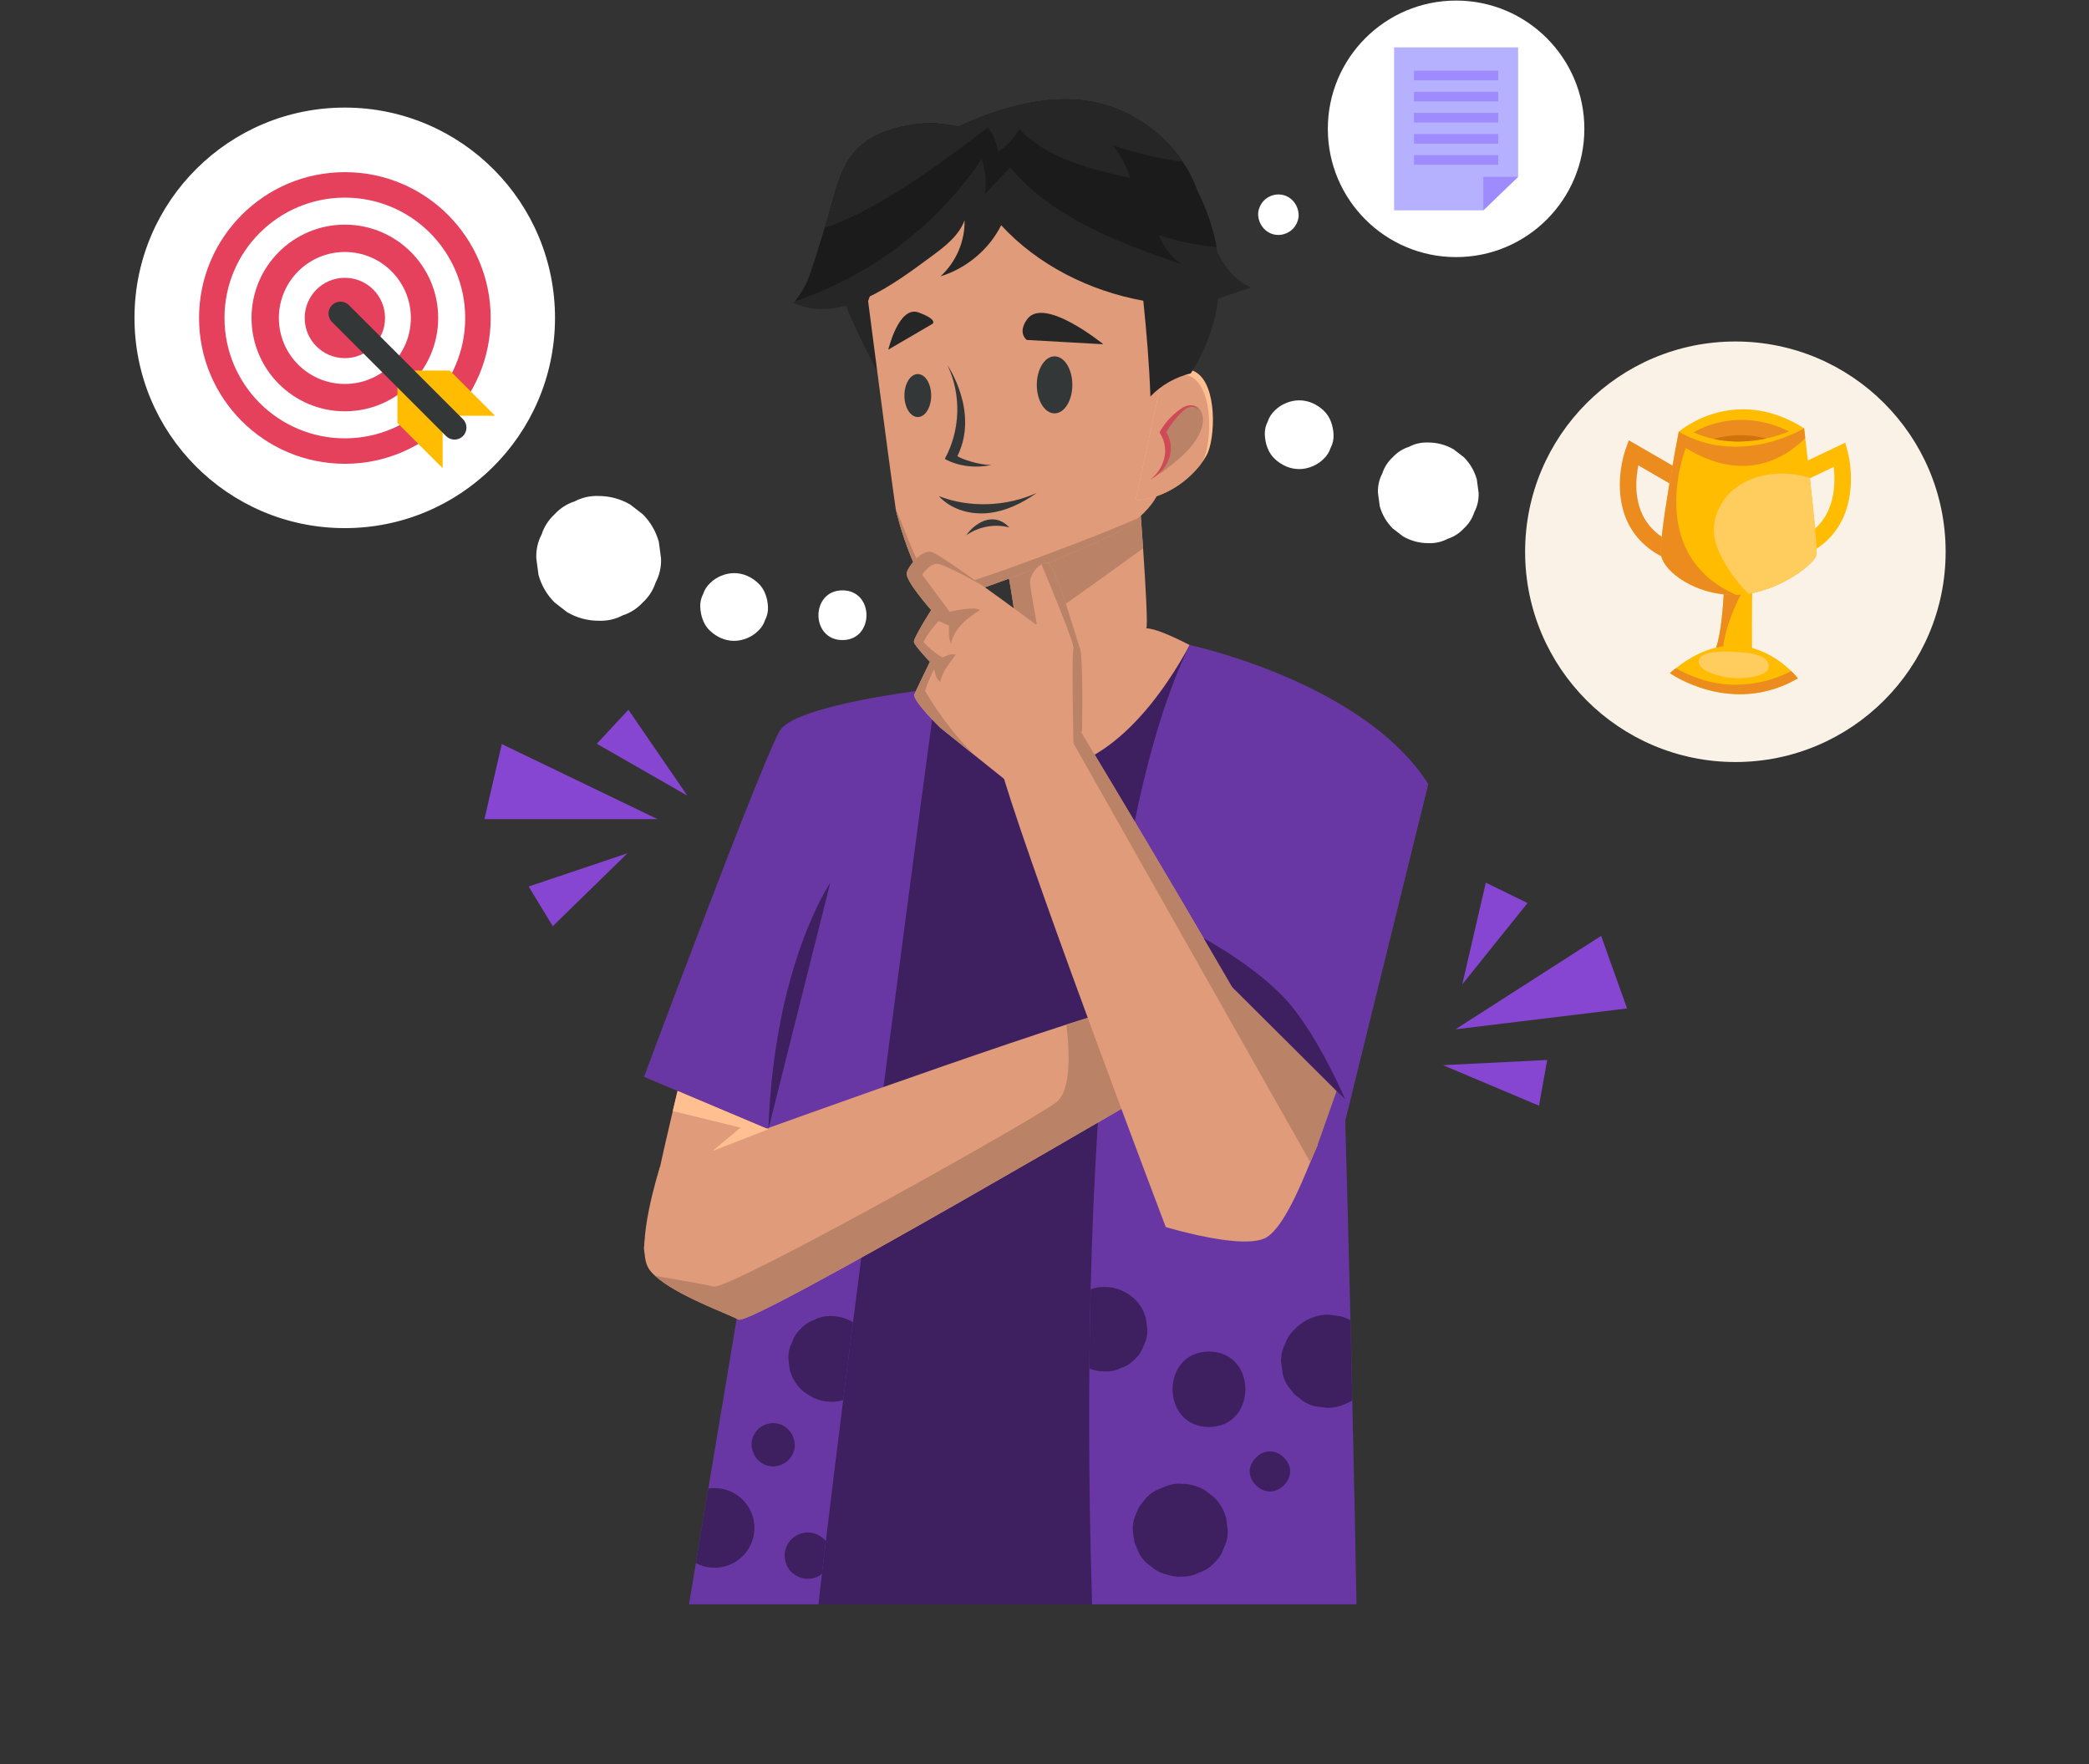 <?xml version="1.0" encoding="utf-8"?>
<svg xmlns="http://www.w3.org/2000/svg" fill="none" height="100%" overflow="visible" preserveAspectRatio="none" style="display: block;" viewBox="0 0 148 125" width="100%">
<rect x="0" y="0" width="148" height="125" fill="#333333" stroke="none"/>
<g id="Frame 1312">
<g id="OBJECTS">
<g id="Group">
<g id="Group_2">
<g id="Group_3">
<g id="Group_4">
<g id="Group_5">
<path d="M59.891 19.536C59.487 20.424 59.857 21.529 60.251 22.424C60.964 24.047 61.757 25.618 62.624 27.123C62.575 24.582 62.526 22.043 62.476 19.503C62.467 19.05 62.437 18.538 62.156 18.248C61.24 17.3 60.298 18.643 59.891 19.536Z" fill="#262626" id="Vector"/>
<g id="Group_6">
<g id="Group_7">
<g id="Group_8">
<g id="Group_9">
<g id="Group_10">
<g id="Group_11">
<g id="Group_12">
<g id="Group_13">
<g id="Group_14">
<path d="M93.541 113.662C94.242 106.871 95.47 92.861 95.309 79.402C95.134 65.254 93.424 51.716 87.945 47.836C87.392 47.444 85.812 46.48 84.283 45.697C83.02 45.05 81.795 44.515 81.21 44.515C81.21 44.515 72.984 44.571 66.329 48.769C66.329 48.769 66.323 48.769 66.323 48.775C66.317 48.781 66.311 48.787 66.298 48.794C66.006 49.024 63.941 50.659 61.286 53.47C60.707 54.477 60.116 56.293 59.519 58.688C57.131 68.221 54.681 86.908 53.095 100.403C52.425 106.126 51.907 110.908 51.617 113.662H93.541Z" fill="#3E2061" id="Vector_2"/>
</g>
</g>
</g>
</g>
<path d="M63.4 50.825C66.273 56.301 72.144 58.589 78.001 56.555C78.759 56.292 79.084 57.493 78.332 57.754C72 59.953 65.441 57.391 62.326 51.453C61.955 50.744 63.028 50.115 63.4 50.825Z" fill="#3E2061" id="Vector_3"/>
<g id="Group_15">
<g id="Group_16">
<path d="M66.331 48.766C67.179 51.221 68.967 53.93 72.742 54.495C78.484 55.354 82.773 48.518 84.283 45.697C83.019 45.047 81.795 44.514 81.211 44.514C81.211 44.514 72.982 44.571 66.331 48.766Z" fill="#E09B7A" id="Vector_4"/>
<g id="Group_17">
<g id="Group_18">
<g id="Group_19">
<path d="M81.211 44.515C80.996 44.73 71.522 51.741 71.522 51.741C71.522 51.741 71.739 47.422 71.843 45.172C71.873 44.475 71.895 43.977 71.895 43.867C71.895 42.968 71.127 39.072 71.127 39.072L80.687 34.7C80.687 34.7 80.838 36.671 80.985 38.848C81.162 41.473 81.33 44.395 81.211 44.515Z" fill="#E09B7A" id="Vector_5"/>
<path d="M80.985 38.848C78.33 40.776 72.479 44.995 71.895 45.161C71.877 45.166 71.861 45.17 71.843 45.172C71.873 44.475 71.895 43.977 71.895 43.867C71.895 42.968 71.127 39.072 71.127 39.072L80.687 34.7C80.687 34.7 80.838 36.671 80.985 38.848Z" fill="#BA8267" id="Vector_6"/>
</g>
</g>
<g id="Group_20">
<g id="Group_21">
<path d="M81.996 35.033C81.996 35.033 81.756 35.724 80.688 36.669H80.686C80.468 36.863 80.214 37.068 79.92 37.279C78.799 38.084 68.298 42.583 66.68 42.368C65.062 42.152 63.537 36.593 63.453 36.008C62.933 32.42 61.503 21.336 61.503 21.336C65.494 9.256 79.73 15.512 81.348 16.698C82.966 17.885 81.996 35.033 81.996 35.033Z" fill="#E09B7A" id="Vector_7"/>
<path d="M80.686 36.669C80.468 36.863 80.214 37.068 79.92 37.279C78.799 38.084 68.298 42.583 66.68 42.368C65.062 42.152 63.537 36.593 63.453 36.008C64.461 38.45 65.6 41.826 66.745 41.718C68.471 41.557 79.411 37.339 80.686 36.669Z" fill="#BA8267" id="Vector_8"/>
</g>
<g id="Group_22">
<path d="M62.934 24.77C62.934 24.77 63.677 21.626 65.075 22.136C66.472 22.647 66.07 22.939 66.07 22.939L62.934 24.77Z" fill="#262626" id="Vector_9"/>
<path d="M78.166 24.388C78.166 24.388 73.953 20.943 72.761 22.629C72.065 23.613 72.747 24.084 72.747 24.084L78.166 24.388Z" fill="#262626" id="Vector_10"/>
<g id="Group_23">
<path d="M75.972 27.266C75.972 28.382 75.409 29.286 74.713 29.286C74.018 29.286 73.455 28.382 73.455 27.266C73.455 26.149 74.019 25.245 74.713 25.245C75.409 25.245 75.972 26.149 75.972 27.266Z" fill="#343737" id="Vector_11"/>
</g>
<g id="Group_24">
<path d="M64.075 28.023C64.075 28.864 64.5 29.546 65.023 29.546C65.547 29.546 65.972 28.864 65.972 28.023C65.972 27.182 65.547 26.5 65.023 26.5C64.5 26.5 64.075 27.182 64.075 28.023Z" fill="#343737" id="Vector_12"/>
</g>
<g id="Group_25">
<path d="M68.458 37.922C69.329 37.304 70.476 37.094 71.508 37.365C71.097 36.926 70.582 36.709 69.992 36.822C69.401 36.934 68.792 37.422 68.458 37.922Z" fill="#343737" id="Vector_13"/>
</g>
<g id="Group_26">
<g id="Group_27">
<path d="M70.292 31.314C69.393 31.782 68.425 32.117 67.429 32.306C67.581 32.516 67.828 32.566 68.082 32.618C68.593 32.722 69.104 32.826 69.616 32.931C69.769 32.962 69.931 32.992 70.079 32.94C70.092 32.395 70.195 31.851 70.292 31.314Z" fill="#E09B7A" id="Vector_14"/>
<path d="M67.829 32.314C68.08 32.508 69.415 32.967 70.251 32.935C69.154 33.184 67.913 33.048 66.934 32.513C68.046 30.484 68.12 27.959 67.126 25.874C67.126 25.874 69.39 29.165 67.829 32.314Z" fill="#343737" id="Vector_15"/>
</g>
</g>
<path d="M66.51 35.142C67.36 36.084 68.712 36.473 69.976 36.351C71.239 36.23 72.421 35.651 73.456 34.915C71.34 35.889 68.674 36.004 66.51 35.142Z" fill="#343737" id="Vector_16"/>
</g>
</g>
</g>
</g>
<g id="Group_28">
<path d="M80.451 35.461C82.613 35.291 84.188 34.008 85.03 32.934C85.22 32.691 85.372 32.459 85.486 32.254C86.104 31.134 86.281 27.249 84.691 26.347C83.577 25.715 82.766 26.631 82.38 27.238C82.38 27.239 82.38 27.24 82.38 27.24C82.216 27.498 82.128 27.7 82.128 27.7L80.451 35.461Z" fill="#FFBF90" id="Vector_17"/>
<path d="M80.451 35.461C82.613 35.29 84.188 34.008 85.03 32.933C85.103 32.824 85.167 32.719 85.221 32.62C85.839 31.5 86.016 27.615 84.426 26.714C83.524 26.201 82.82 26.706 82.38 27.238C82.38 27.239 82.38 27.24 82.38 27.24C82.216 27.498 82.128 27.699 82.128 27.699L80.451 35.461Z" fill="#E09B7A" id="Vector_18"/>
<path d="M85.192 29.431C85.272 29.742 85.222 30.066 85.12 30.372C84.685 31.676 83.383 32.67 82.136 33.594C82.512 32.962 82.65 32.248 82.574 31.553C82.547 31.311 82.495 31.07 82.492 30.828C82.483 29.85 84.722 27.595 85.192 29.431Z" fill="#BA8267" id="Vector_19"/>
<g id="Group_29">
<path d="M81.512 33.965C81.512 33.965 81.536 33.952 81.582 33.925C81.627 33.898 81.7 33.862 81.783 33.806C81.95 33.694 82.181 33.515 82.398 33.25C82.615 32.986 82.811 32.633 82.904 32.215C82.988 31.799 82.97 31.314 82.747 30.846C82.723 30.786 82.69 30.73 82.656 30.675L82.631 30.633C82.625 30.623 82.629 30.629 82.628 30.628L82.629 30.629L82.628 30.628H82.627C82.627 30.628 82.626 30.631 82.631 30.622L82.652 30.584L82.694 30.51C82.722 30.461 82.75 30.413 82.78 30.365C82.898 30.174 83.025 29.995 83.156 29.828C83.287 29.661 83.422 29.508 83.556 29.368C83.691 29.229 83.821 29.098 83.95 29.001C84.079 28.904 84.221 28.84 84.354 28.823C84.487 28.808 84.613 28.838 84.697 28.88C84.783 28.923 84.83 28.977 84.85 29.018C84.871 29.059 84.869 29.084 84.872 29.084C84.872 29.084 84.878 29.06 84.868 29.015C84.859 28.969 84.825 28.901 84.739 28.837C84.654 28.776 84.521 28.718 84.345 28.713C84.169 28.712 83.98 28.771 83.811 28.866C83.64 28.962 83.487 29.083 83.326 29.214C83.166 29.347 83.003 29.496 82.847 29.663C82.691 29.83 82.541 30.014 82.404 30.213C82.369 30.262 82.336 30.313 82.303 30.365L82.255 30.443L82.192 30.553L82.148 30.631C82.16 30.656 82.177 30.682 82.191 30.708L82.254 30.818C82.283 30.867 82.312 30.915 82.332 30.967C82.526 31.373 82.57 31.797 82.533 32.178C82.488 32.559 82.36 32.898 82.204 33.166C82.047 33.435 81.868 33.636 81.733 33.767C81.667 33.834 81.606 33.88 81.569 33.914C81.531 33.948 81.512 33.965 81.512 33.965Z" fill="#CF4A57" id="Vector_20"/>
</g>
</g>
</g>
</g>
</g>
</g>
</g>
</g>
<path d="M66.333 48.768C66.333 48.768 66.277 49.187 66.173 49.966C66.133 50.251 66.088 50.588 66.038 50.968C65.93 51.761 65.799 52.749 65.645 53.908C65.58 54.383 65.515 54.887 65.442 55.418V55.421C65.321 56.334 65.187 57.326 65.046 58.39C64.84 59.949 64.611 61.655 64.372 63.475C63.832 67.538 63.223 72.171 62.591 77.01C62.214 79.881 61.831 82.824 61.452 85.764C61.307 86.877 61.163 87.991 61.019 89.097C60.823 90.636 60.627 92.165 60.433 93.674V93.678C60.198 95.55 59.962 97.39 59.739 99.181V99.184C59.287 102.779 58.868 106.165 58.508 109.17V109.173C58.413 109.979 58.322 110.762 58.233 111.508C58.145 112.258 58.063 112.978 57.984 113.662H48.814L49.302 110.735L50.182 105.464V105.461L52.193 93.422L52.337 92.564L52.713 90.318L54.435 80.005L54.311 79.953L48.005 77.291L45.628 76.286C45.628 76.286 46.129 74.947 46.899 72.895C47.259 71.942 47.678 70.835 48.13 69.637C49.207 66.798 50.487 63.449 51.666 60.408C52.35 58.656 53.001 57.006 53.565 55.621C54.376 53.614 55.005 52.157 55.267 51.742C56.161 50.321 62.103 49.342 64.892 48.952C65.148 48.919 65.374 48.887 65.57 48.863H65.573C66.016 48.804 66.29 48.772 66.33 48.769C66.333 48.768 66.333 48.768 66.333 48.768Z" fill="#6937A4" id="Vector_21"/>
<path d="M101.191 55.548L100.981 56.4L100.081 60.047L99.086 64.077V64.08L98.149 67.885L96.846 73.159L95.308 79.402C95.347 80.748 95.399 82.604 95.455 84.808C95.501 86.491 95.55 88.38 95.599 90.4C95.625 91.411 95.648 92.459 95.674 93.533C95.717 95.373 95.763 97.285 95.805 99.223C95.92 104.134 96.025 109.199 96.103 113.661H77.373C77.232 109.18 77.124 103.368 77.179 96.957C77.192 95.131 77.222 93.255 77.268 91.349C77.363 87.489 77.526 83.501 77.782 79.523C77.88 78.004 77.991 76.485 78.119 74.976C78.211 73.876 78.312 72.779 78.424 71.692C78.839 67.55 79.383 63.527 80.083 59.788V59.785C80.182 59.251 80.283 58.727 80.391 58.206V58.203C81.38 53.358 82.653 49.059 84.284 45.697C84.284 45.697 84.287 45.697 84.294 45.7C84.425 45.726 86.019 46.08 88.226 46.839C89.716 47.35 91.484 48.05 93.271 48.967C94.643 49.665 96.021 50.49 97.292 51.452C98.82 52.611 100.189 53.97 101.191 55.548Z" fill="#6937A4" id="Vector_22"/>
<path d="M88.652 20.376C87.91 20.583 87.114 20.893 86.309 21.147C86.089 22.982 85.437 24.744 84.369 26.447C83.301 26.71 82.259 27.282 81.504 28.091C81.42 25.803 81.233 23.558 81 21.304C77.17 20.613 73.51 18.758 70.93 15.957C70.078 17.664 68.485 19.007 66.629 19.579C67.735 18.571 68.371 17.088 68.337 15.609C67.926 16.719 66.904 17.495 65.939 18.202C63.464 20.016 59.562 23.041 56.24 21.456C56.27 21.418 56.3 21.38 56.325 21.342C56.753 20.774 57.1 20.248 57.342 19.545C57.914 17.88 58.435 16.198 58.905 14.504C59.287 13.144 59.66 11.72 60.621 10.669C61.82 9.364 63.702 8.89 65.494 8.733C66.205 8.669 67.21 8.83 67.9 8.966C71.065 7.487 74.739 6.526 77.861 7.309C80.912 8.047 83.534 10.292 84.691 13.143C84.742 13.262 84.784 13.385 84.826 13.503C85.335 14.512 85.733 15.567 85.996 16.618C86.072 16.914 86.136 17.206 86.186 17.499C86.208 17.617 86.229 17.736 86.246 17.855C86.767 18.936 87.542 19.914 88.652 20.376Z" fill="#262626" id="Vector_23"/>
<path d="M83.729 18.732C79.276 17.186 74.594 15.482 71.577 11.864C70.972 12.491 70.365 13.118 69.764 13.745C69.912 12.923 69.832 12.059 69.54 11.279C66.396 15.961 61.663 19.545 56.325 21.341C56.753 20.774 57.1 20.248 57.342 19.545C57.727 18.418 58.092 17.287 58.427 16.143C58.596 15.601 58.753 15.05 58.905 14.503C59.287 13.143 59.66 11.719 60.621 10.669C61.82 9.364 63.701 8.889 65.493 8.732C66.205 8.669 67.209 8.83 67.9 8.966C71.065 7.487 74.738 6.525 77.861 7.309C80.284 7.894 82.436 9.431 83.796 11.465C84.152 11.995 84.453 12.554 84.691 13.143C84.741 13.261 84.784 13.384 84.826 13.503C85.335 14.511 85.733 15.566 85.996 16.617C86.072 16.914 86.135 17.206 86.186 17.498C84.805 17.375 83.441 17.096 82.123 16.668C82.415 17.508 82.987 18.245 83.729 18.732Z" fill="#1B1B1B" id="Vector_24"/>
<path d="M78.853 10.289C79.391 10.983 79.806 11.767 80.073 12.602C77.234 11.979 74.218 11.254 72.218 9.144C71.837 9.788 71.316 10.348 70.697 10.767C70.625 10.136 70.379 9.53 69.993 9.03C66.939 11.339 63.854 13.665 60.401 15.334C59.855 15.597 59.164 15.902 58.427 16.143C58.597 15.601 58.753 15.051 58.906 14.504C59.287 13.144 59.66 11.72 60.622 10.669C61.821 9.364 63.702 8.89 65.494 8.733C66.206 8.67 67.21 8.831 67.9 8.966C71.065 7.487 74.739 6.526 77.861 7.31C80.285 7.894 82.437 9.432 83.797 11.466C82.115 11.242 80.454 10.848 78.853 10.289Z" fill="#262626" id="Vector_25"/>
</g>
<path d="M54.436 80.005L52.339 92.567C52.339 92.567 45.395 90.444 45.628 88.326C45.802 86.737 47.056 81.318 47.666 78.712C47.869 77.844 48.005 77.289 48.005 77.289L54.436 80.005Z" fill="#E09B7A" id="Vector_26"/>
<path d="M83.425 76.234C83.425 76.234 53.229 93.97 52.322 93.487C51.517 93.055 47.916 91.771 46.416 90.39C46.225 90.22 46.068 90.046 45.958 89.868C44.954 88.305 46.751 82.687 46.751 82.687C46.751 82.687 65.66 75.781 75.552 72.586C78.54 71.624 80.704 70.997 81.276 71.006L83.425 76.234Z" fill="#E09B7A" id="Vector_27"/>
<path d="M83.425 76.234C83.425 76.234 53.229 93.969 52.322 93.486C51.517 93.054 47.916 91.771 46.416 90.389C48.127 90.677 50.009 91.004 50.551 91.148C51.61 91.431 73.218 79.356 74.84 78.086C75.921 77.243 75.772 74.4 75.552 72.586C78.539 71.624 80.704 70.997 81.276 71.006L83.425 76.234Z" fill="#BA8267" id="Vector_28"/>
<path d="M50.478 81.547L52.456 79.886L47.664 78.713C47.868 77.844 48.003 77.289 48.003 77.289L54.435 80.005L50.478 81.547Z" fill="#FFBF90" id="Vector_29"/>
<g id="Group_30">
<g id="Group_31">
<g id="Group_32">
<path d="M93.312 81.216C93.207 81.428 93.041 81.831 92.829 82.339C92.139 84.017 90.969 86.843 89.779 87.631C88.762 88.301 86 87.792 84.208 87.36C83.263 87.135 82.589 86.928 82.589 86.928C82.589 86.928 73.65 63.371 71.129 55.173H71.124C70.713 53.83 70.472 52.898 70.472 52.55L70.968 52.339L75.675 50.339C75.675 50.339 75.798 50.543 76.022 50.92C76.166 51.161 76.357 51.471 76.581 51.843C80.242 57.923 93.723 80.429 93.312 81.216Z" fill="#E09B7A" id="Vector_30"/>
<path d="M76.657 51.796L76.581 51.843L76.043 52.169L72.658 54.236L71.129 55.172H71.125L69.01 53.478L66.604 51.546C66.604 51.546 64.604 49.597 64.786 49.182C64.964 48.766 65.884 46.885 65.884 46.885C65.884 46.885 64.791 45.754 64.748 45.474C64.71 45.195 65.973 43.22 65.973 43.22C65.973 43.22 64.092 41.106 64.24 40.572C64.384 40.076 65.172 39.106 65.838 39.089C65.884 39.089 65.926 39.094 65.973 39.102C66.295 39.162 67.93 40.289 69.595 41.479C69.6 41.483 69.604 41.483 69.604 41.483C71.523 42.852 73.472 44.305 73.472 44.305C73.472 44.305 72.985 41.665 72.976 41.267C72.963 40.831 73.362 40.221 73.786 39.975C73.929 39.891 74.078 39.844 74.213 39.865C74.752 39.941 76.272 45.254 76.514 45.937C76.759 46.619 76.657 51.796 76.657 51.796Z" fill="#E09B7A" id="Vector_31"/>
</g>
<path d="M93.313 81.216C93.207 81.428 93.042 81.831 92.83 82.339L76.057 52.665C76.057 52.665 76.052 52.478 76.044 52.169C76.04 51.855 76.031 51.419 76.023 50.919C75.985 48.995 75.955 46.14 76.057 45.958C76.175 45.738 74.51 41.709 73.786 39.976C73.93 39.891 74.078 39.844 74.214 39.865C74.752 39.942 76.273 45.255 76.514 45.937C76.76 46.619 76.658 51.796 76.658 51.796L76.582 51.843C80.242 57.923 93.724 80.428 93.313 81.216Z" fill="#BA8267" id="Vector_32"/>
</g>
<path d="M67.239 44.323C66.985 44.218 66.752 44.103 66.498 43.997C66.095 44.421 65.688 44.963 65.426 45.484C65.786 45.886 66.273 46.285 66.735 46.565C66.875 46.556 66.994 46.471 67.125 46.425C67.311 46.352 67.514 46.336 67.705 46.374C67.548 46.594 67.396 46.81 67.239 47.026C67.133 47.175 67.027 47.319 66.938 47.475C66.786 47.738 66.676 48.022 66.608 48.319C66.455 48.17 66.316 47.98 66.269 47.776C66.244 47.658 66.235 47.531 66.163 47.433C65.918 47.92 65.693 48.433 65.54 48.958C66.498 50.585 67.672 52.132 69.01 53.479L66.604 51.547C66.604 51.547 64.604 49.598 64.786 49.183C64.964 48.767 65.884 46.886 65.884 46.886C65.884 46.886 64.791 45.755 64.748 45.475C64.71 45.196 65.973 43.221 65.973 43.221C65.973 43.221 64.092 41.107 64.24 40.573C64.384 40.078 65.172 39.107 65.838 39.09C65.884 39.09 65.926 39.095 65.973 39.103C66.295 39.163 67.93 40.29 69.595 41.48C69.434 41.387 66.816 39.892 66.333 39.938C65.829 39.98 65.329 40.709 65.329 40.709L67.286 43.345C67.286 43.345 69.007 42.913 69.43 43.222C68.977 43.505 68.523 43.815 68.155 44.205C67.782 44.594 67.49 45.069 67.375 45.59C67.197 45.2 67.214 44.755 67.239 44.323Z" fill="#BA8267" id="Vector_33"/>
</g>
<path d="M93.312 81.216L94.695 77.289L87.289 69.918L93.312 81.216Z" fill="#BA8267" id="Vector_34"/>
<path d="M94.695 77.288L95.296 77.86C95.296 77.86 93.424 73.477 91.271 71.005C89.117 68.533 85.281 66.47 85.281 66.47L87.29 69.917L94.695 77.288Z" fill="#3E2061" id="Vector_35"/>
<path d="M54.437 80.005L58.824 62.538C58.824 62.538 54.85 68.308 54.437 80.005Z" fill="#3E2061" id="Vector_36"/>
</g>
<g id="Group_33">
<g id="Group_34">
<path d="M60.433 93.674V93.677C60.197 95.55 59.962 97.39 59.739 99.181V99.184C59.471 99.276 59.186 99.319 58.888 99.309C58.066 99.309 57.336 98.965 56.743 98.418C56.367 98.038 56.105 97.593 55.961 97.079C55.925 96.811 55.889 96.539 55.853 96.27C55.836 95.851 55.925 95.461 56.115 95.102C56.236 94.725 56.445 94.398 56.743 94.123C57.018 93.828 57.343 93.618 57.719 93.494C58.082 93.304 58.472 93.219 58.888 93.235C59.451 93.235 59.971 93.396 60.433 93.674Z" fill="#3E2061" id="Vector_37"/>
<path d="M54.776 100.819C54.382 100.819 53.969 100.99 53.691 101.268C53.425 101.534 53.224 101.971 53.241 102.353C53.279 103.185 53.916 103.888 54.776 103.888C55.17 103.888 55.583 103.717 55.861 103.439C56.127 103.172 56.328 102.736 56.311 102.354C56.273 101.522 55.636 100.819 54.776 100.819Z" fill="#3E2061" id="Vector_38"/>
<path d="M53.449 108.246C53.449 109.241 52.913 110.181 52.051 110.682C52.012 110.705 51.969 110.728 51.927 110.747C51.524 110.96 51.089 111.065 50.627 111.068C50.156 111.065 49.714 110.957 49.301 110.734L50.182 105.463V105.459C50.326 105.437 50.477 105.424 50.627 105.424C51.138 105.427 51.613 105.554 52.051 105.81C52.192 105.892 52.323 105.983 52.444 106.088C53.073 106.619 53.449 107.411 53.449 108.246Z" fill="#3E2061" id="Vector_39"/>
<path d="M58.508 109.17V109.173C58.413 109.978 58.322 110.761 58.233 111.507C57.948 111.727 57.585 111.854 57.231 111.854C56.786 111.854 56.39 111.668 56.069 111.373C55.748 111.075 55.608 110.636 55.588 110.211C55.571 109.801 55.784 109.333 56.069 109.048C56.367 108.75 56.809 108.567 57.231 108.567C57.677 108.567 58.073 108.753 58.394 109.048C58.436 109.088 58.472 109.127 58.508 109.17Z" fill="#3E2061" id="Vector_40"/>
<path d="M86.868 107.533C86.711 106.976 86.43 106.493 86.023 106.083C85.801 105.912 85.58 105.741 85.358 105.569C84.846 105.273 84.293 105.123 83.7 105.121C83.345 105.081 82.984 105.159 82.646 105.27C82.387 105.379 82.128 105.488 81.868 105.598C81.525 105.783 81.246 106.033 81.025 106.341C80.972 106.401 80.923 106.463 80.876 106.526C80.718 106.709 80.603 106.917 80.537 107.154C80.333 107.542 80.239 107.96 80.256 108.408C80.262 108.447 80.267 108.486 80.272 108.525C80.276 108.691 80.299 108.857 80.339 109.022C80.35 109.105 80.362 109.189 80.373 109.273L80.478 109.524C80.519 109.638 80.565 109.75 80.62 109.858C80.647 109.922 80.674 109.986 80.701 110.05C80.905 110.429 81.185 110.734 81.539 110.963C81.853 111.251 82.222 111.445 82.646 111.546C82.985 111.649 83.346 111.737 83.7 111.69C84.152 111.708 84.574 111.613 84.966 111.408C85.373 111.275 85.725 111.049 86.023 110.728C86.343 110.431 86.57 110.079 86.702 109.671C86.908 109.28 87.002 108.858 86.985 108.405C86.946 108.115 86.907 107.824 86.868 107.533Z" fill="#3E2061" id="Vector_41"/>
<path d="M91.188 103.544C91.171 103.52 91.154 103.496 91.137 103.472C90.528 102.608 89.414 102.608 88.805 103.472C88.788 103.496 88.771 103.52 88.754 103.544C88.123 104.441 88.971 105.665 89.971 105.665C90.971 105.664 91.819 104.441 91.188 103.544Z" fill="#3E2061" id="Vector_42"/>
<path d="M95.805 99.223C95.795 99.233 95.782 99.24 95.769 99.246C95.733 99.263 95.697 99.279 95.661 99.295C95.356 99.472 95.039 99.596 94.705 99.665C94.482 99.714 94.253 99.74 94.017 99.74C93.729 99.701 93.441 99.662 93.153 99.626C92.727 99.524 92.361 99.328 92.043 99.04C91.801 98.895 91.604 98.702 91.46 98.457C91.172 98.142 90.979 97.772 90.878 97.35C90.838 97.058 90.799 96.77 90.76 96.483C90.743 96.034 90.838 95.615 91.041 95.229C91.172 94.823 91.398 94.476 91.716 94.181C91.742 94.151 91.771 94.125 91.798 94.099C92.207 93.693 92.691 93.412 93.245 93.258C93.68 93.121 94.116 93.101 94.551 93.199C94.721 93.206 94.888 93.232 95.052 93.274C95.268 93.33 95.474 93.415 95.674 93.533C95.717 95.373 95.762 97.285 95.805 99.223Z" fill="#3E2061" id="Vector_43"/>
<path d="M85.653 95.754C82.216 95.754 82.211 101.095 85.653 101.095C89.089 101.095 89.095 95.754 85.653 95.754Z" fill="#3E2061" id="Vector_44"/>
<path d="M81.285 94.168C81.302 94.581 81.217 94.964 81.03 95.32C80.909 95.69 80.703 96.014 80.411 96.283C80.14 96.575 79.819 96.781 79.445 96.902C79.092 97.092 78.706 97.177 78.293 97.161H78.241C77.864 97.161 77.511 97.089 77.18 96.958C77.193 95.131 77.222 93.255 77.268 91.349C77.57 91.218 77.897 91.163 78.241 91.176H78.293C79.105 91.176 79.825 91.513 80.411 92.053C80.781 92.427 81.037 92.865 81.181 93.373C81.217 93.638 81.253 93.903 81.285 94.168Z" fill="#3E2061" id="Vector_45"/>
</g>
</g>
</g>
<g id="Group_35">
<path d="M39.321 22.583C39.356 14.356 32.715 7.657 24.488 7.622C16.261 7.587 9.563 14.227 9.528 22.455C9.493 30.682 16.133 37.38 24.36 37.415C32.587 37.451 39.285 30.81 39.321 22.583Z" fill="white" id="Vector_46"/>
<g id="Group_36">
<g id="Group_37">
<path d="M34.764 22.527C34.764 28.233 30.139 32.858 24.433 32.858C18.727 32.858 14.102 28.233 14.102 22.527C14.102 16.822 18.727 12.196 24.433 12.196C30.139 12.196 34.764 16.822 34.764 22.527Z" fill="#E5415D" id="Vector_47"/>
<path d="M32.958 22.527C32.958 27.236 29.141 31.054 24.432 31.054C19.723 31.054 15.905 27.236 15.905 22.527C15.905 17.818 19.723 14.001 24.432 14.001C29.141 14.001 32.958 17.818 32.958 22.527Z" fill="white" id="Vector_48"/>
<path d="M31.044 22.527C31.044 26.178 28.084 29.139 24.432 29.139C20.781 29.139 17.82 26.178 17.82 22.527C17.82 18.875 20.781 15.915 24.432 15.915C28.084 15.915 31.044 18.875 31.044 22.527Z" fill="#E5415D" id="Vector_49"/>
<path d="M29.108 22.527C29.108 25.109 27.015 27.202 24.433 27.202C21.851 27.202 19.757 25.109 19.757 22.527C19.757 19.945 21.851 17.852 24.433 17.852C27.015 17.852 29.108 19.945 29.108 22.527Z" fill="white" id="Vector_50"/>
<path d="M27.279 22.527C27.279 24.099 26.005 25.373 24.433 25.373C22.861 25.373 21.587 24.099 21.587 22.527C21.587 20.955 22.861 19.681 24.433 19.681C26.005 19.681 27.279 20.955 27.279 22.527Z" fill="#E5415D" id="Vector_51"/>
</g>
<g id="Group_38">
<g id="Group_39">
<path d="M28.156 26.262V29.964L31.361 33.169V29.455L28.156 26.262Z" fill="#FFBC00" id="Vector_52"/>
<path d="M28.168 26.25H31.87L35.075 29.455H31.361L28.168 26.25Z" fill="#FFBC00" id="Vector_53"/>
</g>
<g id="Group_40">
<path d="M32.202 31.143C31.986 31.143 31.769 31.06 31.604 30.895L23.523 22.814C23.193 22.483 23.193 21.948 23.523 21.617C23.853 21.287 24.389 21.287 24.719 21.617L32.8 29.698C33.13 30.029 33.13 30.564 32.8 30.894C32.635 31.06 32.418 31.143 32.202 31.143Z" fill="#343737" id="Vector_54"/>
</g>
</g>
</g>
</g>
<path d="M46.675 38.383C46.465 37.635 46.087 36.985 45.539 36.433C45.241 36.203 44.943 35.973 44.645 35.742C43.955 35.343 43.212 35.142 42.414 35.139C41.806 35.116 41.238 35.243 40.712 35.52C40.164 35.698 39.69 36.003 39.29 36.433C38.859 36.834 38.554 37.308 38.376 37.855C38.099 38.382 37.972 38.95 37.995 39.558L38.153 40.733C38.363 41.481 38.742 42.131 39.29 42.682C39.588 42.913 39.886 43.143 40.184 43.373C40.873 43.773 41.617 43.974 42.414 43.977C43.023 43.999 43.59 43.873 44.117 43.596C44.664 43.418 45.139 43.113 45.539 42.682C45.97 42.282 46.274 41.808 46.452 41.261C46.729 40.734 46.856 40.166 46.833 39.558L46.675 38.383Z" fill="white" id="Vector_55"/>
<path d="M53.707 41.306C53.237 40.875 52.661 40.603 52.01 40.603C51.395 40.603 50.749 40.871 50.314 41.306C50.08 41.523 49.914 41.78 49.818 42.078C49.667 42.364 49.598 42.672 49.611 43.002C49.639 43.623 49.843 44.266 50.313 44.699C50.783 45.13 51.36 45.401 52.01 45.401C52.625 45.401 53.272 45.134 53.707 44.699C53.941 44.482 54.106 44.224 54.203 43.927C54.353 43.641 54.422 43.333 54.41 43.002C54.382 42.382 54.178 41.738 53.707 41.306Z" fill="white" id="Vector_56"/>
<path d="M59.686 41.824C57.42 41.824 57.416 45.346 59.686 45.346C61.953 45.346 61.956 41.824 59.686 41.824Z" fill="white" id="Vector_57"/>
<path d="M90.571 13.775C90.203 13.775 89.817 13.935 89.557 14.195C89.308 14.444 89.12 14.852 89.136 15.21C89.171 15.987 89.766 16.645 90.571 16.645C90.939 16.645 91.326 16.485 91.586 16.225C91.835 15.976 92.022 15.568 92.006 15.21C91.972 14.432 91.376 13.775 90.571 13.775Z" fill="white" id="Vector_58"/>
<path d="M93.766 29.075C93.289 28.638 92.704 28.362 92.044 28.362C91.42 28.362 90.763 28.634 90.322 29.075C90.085 29.296 89.917 29.557 89.819 29.859C89.666 30.149 89.596 30.462 89.609 30.797C89.637 31.427 89.844 32.08 90.322 32.519C90.799 32.957 91.384 33.233 92.044 33.233C92.668 33.233 93.324 32.961 93.766 32.519C94.004 32.299 94.171 32.038 94.269 31.735C94.422 31.445 94.492 31.133 94.479 30.797C94.451 30.168 94.244 29.514 93.766 29.075Z" fill="white" id="Vector_59"/>
<path d="M104.629 33.967C104.459 33.363 104.154 32.839 103.712 32.394C103.471 32.208 103.23 32.022 102.99 31.836C102.434 31.514 101.834 31.352 101.19 31.349C100.7 31.331 100.242 31.433 99.817 31.657C99.375 31.8 98.992 32.046 98.669 32.394C98.321 32.717 98.076 33.099 97.932 33.541C97.709 33.966 97.606 34.424 97.625 34.915C97.667 35.231 97.71 35.547 97.752 35.863C97.922 36.467 98.227 36.991 98.669 37.436C98.91 37.622 99.15 37.808 99.391 37.994C99.947 38.316 100.547 38.478 101.19 38.48C101.681 38.499 102.139 38.397 102.564 38.173C103.006 38.029 103.389 37.784 103.712 37.436C104.059 37.113 104.305 36.73 104.449 36.288C104.672 35.863 104.774 35.406 104.756 34.915C104.714 34.599 104.671 34.283 104.629 33.967Z" fill="white" id="Vector_60"/>
<g id="Group_41">
<path d="M137.843 39.09C137.843 47.317 131.173 53.986 122.946 53.986C114.719 53.986 108.05 47.317 108.05 39.09C108.05 30.863 114.719 24.193 122.946 24.193C131.173 24.193 137.843 30.863 137.843 39.09Z" fill="#FAF2E6" id="Vector_61"/>
<g id="Group_42">
<g id="Group_43">
<path d="M118.644 39.826C117.023 39.245 115.889 38.263 115.274 36.906C114.209 34.557 115.119 31.964 115.159 31.855L115.397 31.192L119.142 33.36L118.571 34.418L116.072 32.971C115.909 33.779 115.771 35.159 116.334 36.395C116.812 37.442 117.718 38.211 119.028 38.68L118.644 39.826Z" fill="#EC8B1E" id="Vector_62"/>
</g>
<g id="Group_44">
<path d="M126.79 39.702C128.453 39.257 129.664 38.37 130.387 37.068C131.641 34.814 130.945 32.155 130.915 32.043L130.732 31.363L126.822 33.218L127.305 34.319L129.914 33.081C130.01 33.9 130.035 35.286 129.373 36.472C128.811 37.477 127.845 38.169 126.501 38.53L126.79 39.702Z" fill="#FFBC00" id="Vector_63"/>
</g>
<g id="Group_45">
<g id="Group_46">
<path d="M124.13 46.242C123.328 46.7 122.572 46.694 122.048 46.593C121.607 46.509 121.33 46.358 121.33 46.358C122.175 45.408 122.212 39.658 122.212 39.658L124.34 39.478C124.239 39.874 124.189 40.308 124.17 40.756C124.093 42.857 124.13 46.242 124.13 46.242Z" fill="#FFBC00" id="Vector_64"/>
<path d="M124.17 40.757C123.15 42.127 121.954 44.871 122.048 46.593C121.607 46.509 121.33 46.358 121.33 46.358C122.175 45.408 122.212 39.658 122.212 39.658L124.34 39.478C124.238 39.875 124.189 40.309 124.17 40.757Z" fill="#EC8B1E" id="Vector_65"/>
</g>
<g id="Group_47">
<path d="M127.373 48.057C122.663 50.786 118.306 47.686 118.306 47.686C118.447 47.562 118.587 47.449 118.723 47.343C122.707 44.196 125.777 46.442 126.904 47.545C127.208 47.843 127.373 48.057 127.373 48.057Z" fill="#FFBC00" id="Vector_66"/>
<path d="M127.373 48.057C122.663 50.787 118.306 47.686 118.306 47.686C118.447 47.562 118.587 47.449 118.723 47.343C120.006 48.051 121.359 48.504 122.918 48.513C124.312 48.519 125.706 48.175 126.904 47.545C127.208 47.843 127.373 48.057 127.373 48.057Z" fill="#EC8B1E" id="Vector_67"/>
<path d="M124.448 47.894C124.806 47.803 125.158 47.648 125.283 47.377C125.402 47.118 125.245 46.809 125 46.633C124.541 46.307 123.817 46.244 123.257 46.206C122.568 46.16 121.837 46.115 121.157 46.244C120.093 46.446 120.077 47.201 121.097 47.635C122.128 48.073 123.355 48.174 124.448 47.894Z" fill="#FFCC5E" id="Vector_68"/>
</g>
</g>
<g id="Group_48">
<path d="M128.689 39.318C128.568 39.913 126.35 41.668 123.889 42.067C123.598 42.116 123.302 42.143 123.004 42.149C122.969 42.151 122.934 42.152 122.899 42.151C120.069 42.147 117.944 40.505 117.697 39.398C117.45 38.291 118.936 30.585 118.936 30.585C121.802 30.135 127.815 30.342 127.815 30.342C127.815 30.342 127.848 30.604 127.898 31.036C127.976 31.688 128.097 32.729 128.223 33.856C128.486 36.209 128.763 38.942 128.689 39.318Z" fill="#FFBC00" id="Vector_69"/>
<path d="M119.435 31.741C119.435 31.741 116.447 39.25 123.004 42.149C122.969 42.151 122.934 42.152 122.899 42.151C120.069 42.147 117.944 40.505 117.697 39.398C117.45 38.291 118.936 30.585 118.936 30.585C121.802 30.135 127.815 30.342 127.815 30.342C127.815 30.342 127.848 30.604 127.898 31.036C126.534 32.402 123.629 34.304 119.435 31.741Z" fill="#EC8B1E" id="Vector_70"/>
<g id="Group_49">
<path d="M118.935 30.585C118.935 30.585 122.834 27.183 127.815 30.342C127.815 30.342 123.322 33.113 118.935 30.585Z" fill="#FFBC00" id="Vector_71"/>
<path d="M126.744 30.558C126.744 30.558 126.119 30.848 125.138 31.063C124.16 31.271 122.828 31.408 121.413 31.098C120.947 30.994 120.471 30.844 119.998 30.634C119.998 30.634 122.933 28.696 126.744 30.558Z" fill="#EC8B1E" id="Vector_72"/>
<path d="M125.138 31.062C124.16 31.271 122.828 31.407 121.413 31.098C122.328 30.835 123.626 30.673 125.138 31.062Z" fill="#D1730C" id="Vector_73"/>
</g>
<path d="M128.688 39.318C128.568 39.913 126.349 41.668 123.889 42.068C123.159 41.359 122.536 40.534 122.05 39.628C121.757 39.083 121.509 38.501 121.441 37.879C121.318 36.741 121.838 35.583 122.664 34.82C123.49 34.056 124.589 33.665 125.691 33.571C126.544 33.496 127.407 33.599 128.222 33.856C128.485 36.21 128.762 38.943 128.688 39.318Z" fill="#FFCC5E" id="Vector_74"/>
</g>
</g>
</g>
<g id="Group_50">
<path d="M103.16 18.214C108.178 18.214 112.247 14.145 112.247 9.127C112.247 4.109 108.178 0.04 103.16 0.04C98.141 0.04 94.073 4.109 94.073 9.127C94.073 14.145 98.141 18.214 103.16 18.214Z" fill="white" id="Vector_75"/>
<g id="Group_51">
<g id="Group_52">
<g id="Group_53">
<path d="M107.555 3.353H98.766V14.901H105.087L107.555 12.527V3.353Z" fill="#B6B1FF" id="Vector_76"/>
<path d="M105.087 14.901L107.555 12.527H105.087V14.901Z" fill="#9E8CFF" id="Vector_77"/>
</g>
<g id="Group_54">
<path d="M106.146 5.008H100.176V5.692H106.146V5.008Z" fill="#9E8CFF" id="Vector_78"/>
<path d="M106.146 6.502H100.175V7.187H106.146V6.502Z" fill="#9E8CFF" id="Vector_79"/>
<path d="M106.146 7.998H100.175V8.682H106.146V7.998Z" fill="#9E8CFF" id="Vector_80"/>
<path d="M106.146 9.493H100.175V10.177H106.146V9.493Z" fill="#9E8CFF" id="Vector_81"/>
<path d="M106.146 10.988H100.175V11.672H106.146V10.988Z" fill="#9E8CFF" id="Vector_82"/>
</g>
</g>
</g>
</g>
</g>
<g id="Group_55">
<g id="Group_56">
<path d="M35.55 52.715L34.321 58.031H46.585L35.55 52.715Z" fill="#8746D2" id="Vector_83"/>
<path d="M44.52 50.282L42.283 52.693L48.697 56.37L44.52 50.282Z" fill="#8746D2" id="Vector_84"/>
<path d="M37.455 62.805L39.163 65.616L44.453 60.452L37.455 62.805Z" fill="#8746D2" id="Vector_85"/>
</g>
<g id="Group_57">
<path d="M115.271 71.443L113.437 66.304L103.112 72.923L115.271 71.443Z" fill="#8746D2" id="Vector_86"/>
<path d="M109.033 78.332L109.614 75.095L102.231 75.462L109.033 78.332Z" fill="#8746D2" id="Vector_87"/>
<path d="M108.221 63.976L105.266 62.532L103.599 69.734L108.221 63.976Z" fill="#8746D2" id="Vector_88"/>
</g>
</g>
</g>
</g>
</g>
</svg>